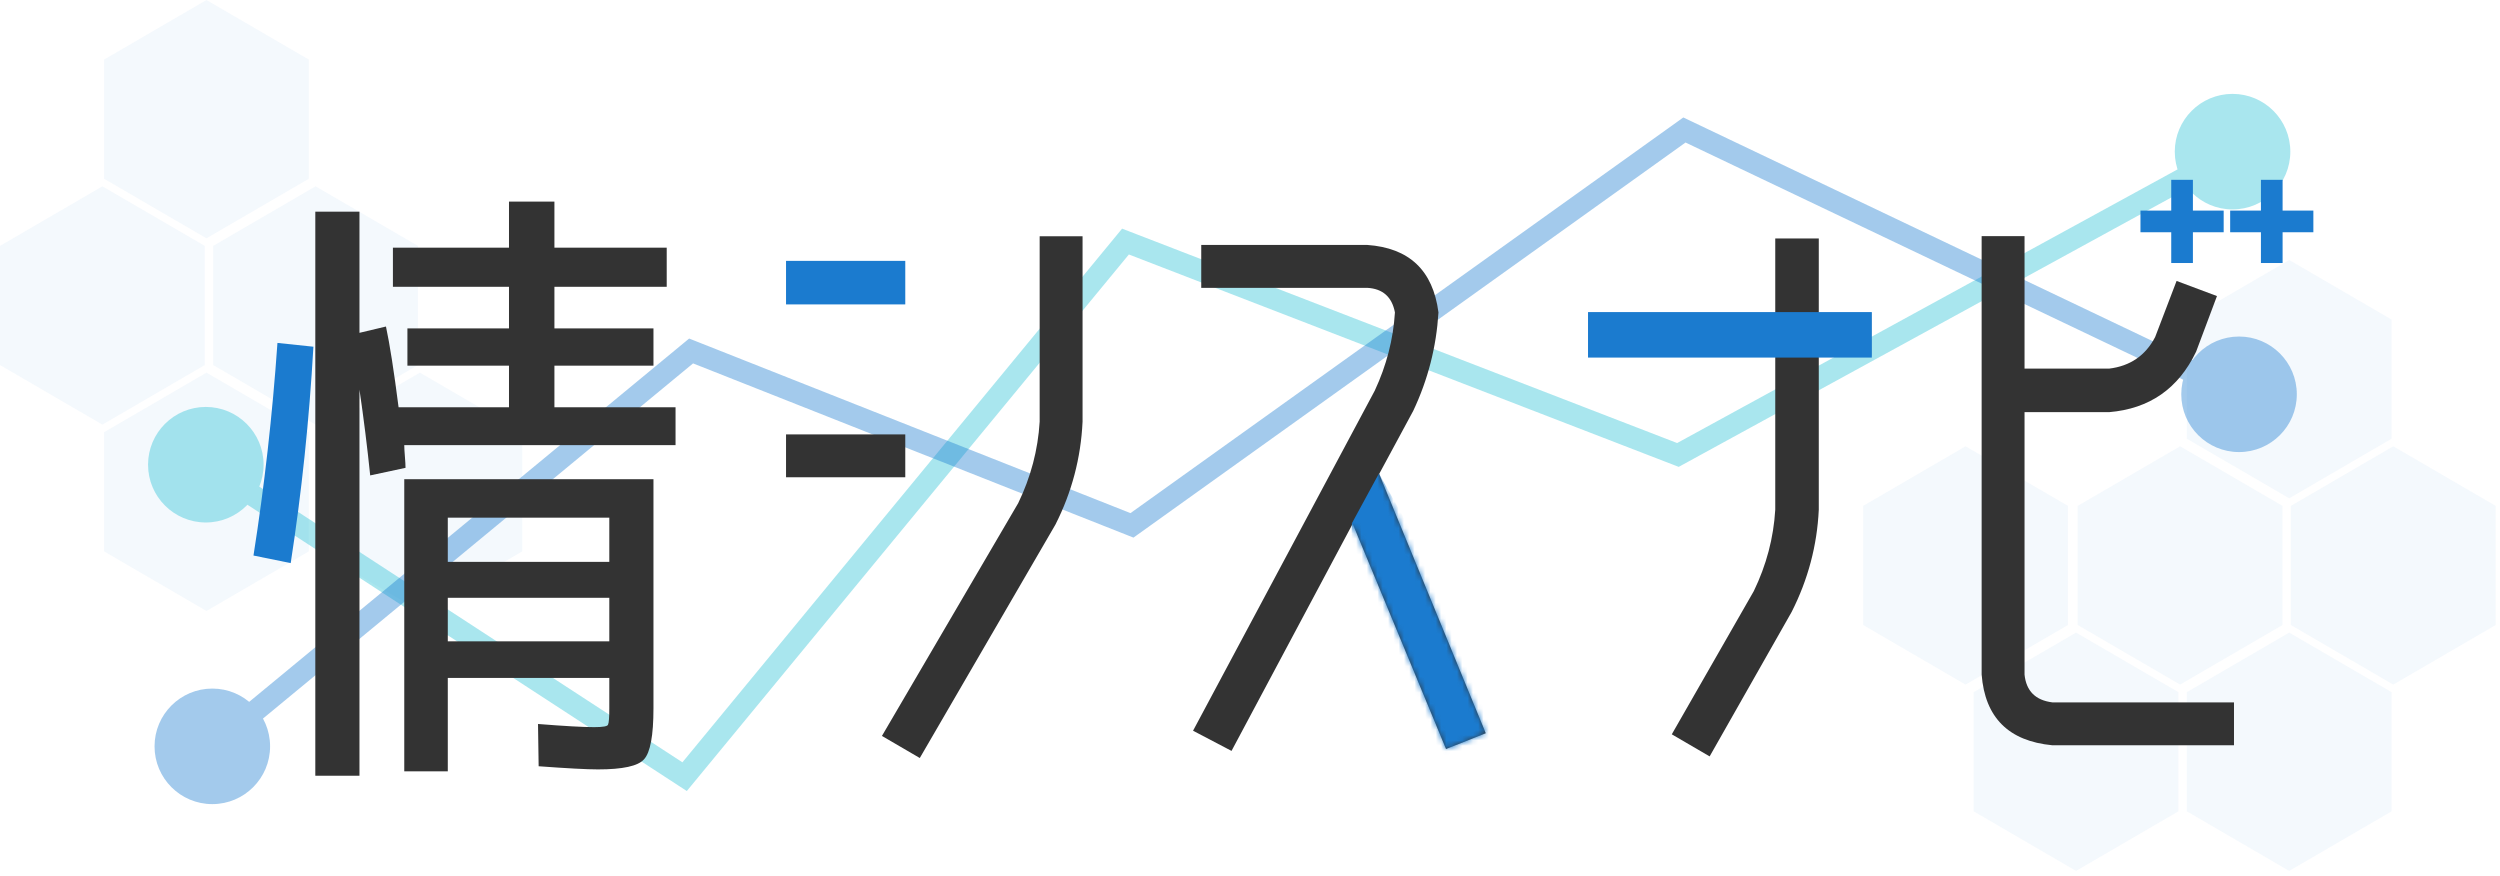 <svg width="471" height="165" viewBox="0 0 471 165" fill="none" xmlns="http://www.w3.org/2000/svg">
<g opacity="0.05">
<path d="M38.895 0L58.184 11.226V33.677L38.895 44.902L19.606 33.677V11.226L38.895 0Z" fill="#1B7BCF"/>
<path d="M38.895 70.204L58.184 81.429V103.881L38.895 115.106L19.606 103.881V81.429L38.895 70.204Z" fill="#1B7BCF"/>
<path d="M79.105 70.204L98.394 81.429V103.88L79.105 115.106L59.816 103.88V81.429L79.105 70.204Z" fill="#1B7BCF"/>
<path d="M59.449 35.1L78.738 46.325V68.776L59.449 80.002L40.16 68.776V46.325L59.449 35.1Z" fill="#1B7BCF"/>
<path d="M19.29 35.1L38.579 46.325V68.776L19.29 80.002L0.001 68.776V46.325L19.29 35.1Z" fill="#1B7BCF"/>
</g>
<g opacity="0.05">
<path d="M431.284 164.081L411.995 152.856V130.404L431.284 119.179L450.573 130.404V152.856L431.284 164.081Z" fill="#1B7BCF"/>
<path d="M391.125 164.081L371.836 152.856V130.404L391.125 119.179L410.414 130.404V152.856L391.125 164.081Z" fill="#1B7BCF"/>
<path d="M431.284 93.882L411.995 82.656V60.205L431.284 48.98L450.573 60.205V82.656L431.284 93.882Z" fill="#1B7BCF"/>
<path d="M410.729 128.981L391.44 117.756V95.305L410.729 84.079L430.018 95.305V117.756L410.729 128.981Z" fill="#1B7BCF"/>
<path d="M370.308 128.981L351.019 117.756V95.305L370.308 84.079L389.597 95.305V117.756L370.308 128.981Z" fill="#1B7BCF"/>
<path d="M450.889 128.981L431.6 117.756V95.305L450.889 84.079L470.178 95.305V117.756L450.889 128.981Z" fill="#1B7BCF"/>
</g>
<path opacity="0.4" d="M27.892 87.551C27.892 93.562 32.765 98.435 38.776 98.435C44.787 98.435 49.66 93.562 49.66 87.551C49.66 81.539 44.787 76.666 38.776 76.666C32.765 76.666 27.892 81.539 27.892 87.551ZM128.98 146.326L127.866 148.036L129.394 149.032L130.555 147.624L128.98 146.326ZM212.041 45.51L212.776 43.606L211.402 43.076L210.466 44.212L212.041 45.51ZM316.122 85.714L315.387 87.618L316.27 87.959L317.101 87.504L316.122 85.714ZM409.727 28.571C409.727 34.583 414.6 39.456 420.611 39.456C426.623 39.456 431.496 34.583 431.496 28.571C431.496 22.56 426.623 17.687 420.611 17.687C414.6 17.687 409.727 22.56 409.727 28.571ZM37.662 89.261L127.866 148.036L130.094 144.616L39.89 85.841L37.662 89.261ZM130.555 147.624L213.616 46.808L210.466 44.212L127.405 145.028L130.555 147.624ZM211.305 47.414L315.387 87.618L316.857 83.81L212.776 43.606L211.305 47.414ZM317.101 87.504L421.591 30.362L419.632 26.781L315.143 83.923L317.101 87.504Z" fill="#29C1D6"/>
<path opacity="0.4" d="M29.116 140.612C29.116 146.623 33.989 151.496 40 151.496C46.011 151.496 50.884 146.623 50.884 140.612C50.884 134.6 46.011 129.727 40 129.727C33.989 129.727 29.116 134.6 29.116 140.612ZM130.204 66.122L130.954 64.224L129.834 63.781L128.904 64.549L130.204 66.122ZM213.265 98.979L212.514 100.877L213.548 101.286L214.452 100.639L213.265 98.979ZM317.346 24.49L318.224 22.647L317.137 22.129L316.158 22.83L317.346 24.49ZM410.951 74.285C410.951 80.296 415.824 85.17 421.835 85.17C427.847 85.17 432.72 80.296 432.72 74.285C432.72 68.274 427.847 63.401 421.835 63.401C415.824 63.401 410.951 68.274 410.951 74.285ZM41.3 142.185L131.503 67.696L128.904 64.549L38.7 139.038L41.3 142.185ZM129.453 68.02L212.514 100.877L214.015 97.081L130.954 64.224L129.453 68.02ZM214.452 100.639L318.534 26.149L316.158 22.83L212.077 97.32L214.452 100.639ZM316.468 26.332L420.958 76.128L422.713 72.443L318.224 22.647L316.468 26.332Z" fill="#1B7BCF"/>
<g filter="url(#filter0_d_283_23170)">
<path d="M299.513 67.029V58.946H334.458V44.921H342.659V58.946H352.524V67.029H342.659V96.031C342.342 102.766 340.638 109.185 337.548 115.286L322.096 142.505L314.965 138.345L330.416 111.364C332.794 106.451 334.141 101.34 334.458 96.031V67.029H299.513Z" fill="#333333"/>
<rect x="299.183" y="58.798" width="53.469" height="8.571" fill="#1B7BCF"/>
<path d="M259.834 89.292L279.921 138.143L272.433 141.115L254.842 98.682L232.02 141.471L224.77 137.668L259.002 73.602C261.221 68.848 262.488 63.935 262.805 58.863C262.251 55.932 260.507 54.386 257.575 54.228H226.315V46.145H257.575C265.5 46.7 269.977 50.939 271.007 58.863C270.61 65.361 269.026 71.542 266.252 77.406L259.834 89.292Z" fill="#333333"/>
<mask id="mask0_283_23170" style="mask-type:alpha" maskUnits="userSpaceOnUse" x="224" y="46" width="56" height="96">
<path d="M259.833 89.292L279.921 138.143L272.433 141.115L254.841 98.682L232.02 141.471L224.77 137.668L259.001 73.602C261.22 68.848 262.488 63.935 262.805 58.863C262.25 55.932 260.507 54.386 257.575 54.228H226.315V46.145H257.575C265.499 46.7 269.976 50.939 271.006 58.863C270.61 65.361 269.025 71.542 266.252 77.406L259.833 89.292Z" fill="black"/>
</mask>
<g mask="url(#mask0_283_23170)">
<path d="M253.469 144.308H290.611L259.795 89.206L254.693 98.594L253.469 144.308Z" fill="#1B7BCF"/>
</g>
<path d="M148.089 89.917V81.835H170.554V89.917H148.089ZM195.871 79.458V44.513H203.954V79.458C203.637 86.272 201.933 92.73 198.843 98.832L173.288 142.81L166.156 138.65L191.83 94.791C194.207 89.878 195.554 84.767 195.871 79.458Z" fill="#333333"/>
<path d="M148.089 49.148V57.35H170.554V49.148H148.089Z" fill="#1B7BCF"/>
<path d="M84.365 112.626V120.828H114.793V112.626H84.365ZM84.365 105.851H114.793V97.531H84.365V105.851ZM104.452 76.731H127.273V83.862H76.163C76.163 84.338 76.203 85.051 76.282 86.002C76.361 86.953 76.401 87.666 76.401 88.141L69.745 89.568C69.19 84.179 68.516 78.791 67.724 73.403V146.145H59.404V39.884H67.724V62.705L72.716 61.517C73.429 64.845 74.222 69.916 75.093 76.731H95.894V68.886H76.757V61.873H95.894V54.028H74.024V46.659H95.894V37.982H104.452V46.659H125.609V54.028H104.452V61.873H123.113V68.886H104.452V76.731ZM76.163 90.281H123.113V133.427C123.113 138.578 122.519 141.787 121.33 143.055C120.221 144.323 117.328 144.956 112.653 144.956C110.593 144.956 106.869 144.758 101.48 144.362L101.362 136.399C106.354 136.795 109.88 136.993 111.94 136.993C113.604 136.993 114.476 136.834 114.555 136.517C114.713 136.2 114.793 135.17 114.793 133.427V127.722H84.365V145.313H76.163V90.281Z" fill="#333333"/>
<path d="M47.755 104.663L54.768 106.089C56.828 92.777 58.255 79.187 59.047 65.32L52.272 64.607C51.321 78.236 49.816 91.588 47.755 104.663Z" fill="#1B7BCF"/>
<path d="M386.653 140.408C378.412 139.616 373.975 135.178 373.341 127.096V44.488H381.423V69.449H397.351C401.313 68.973 404.205 66.992 406.027 63.506L410.069 52.927L417.676 55.78L413.753 66.239C410.425 73.213 404.958 77.016 397.351 77.65H381.423V127.096C381.74 130.186 383.484 131.93 386.653 132.326H420.885V140.408H386.653Z" fill="#333333"/>
<path d="M405.305 41.715L416.898 41.715" stroke="#1B7BCF" stroke-width="4.082" stroke-linecap="square"/>
<path d="M411.102 35.918V47.511" stroke="#1B7BCF" stroke-width="4.082" stroke-linecap="square"/>
<path d="M422.204 41.715L433.797 41.715" stroke="#1B7BCF" stroke-width="4.082" stroke-linecap="square"/>
<path d="M428 35.918V47.511" stroke="#1B7BCF" stroke-width="4.082" stroke-linecap="square"/>
</g>
<defs>
<filter id="filter0_d_283_23170" x="39.592" y="25.714" width="404.409" height="128.594" filterUnits="userSpaceOnUse" color-interpolation-filters="sRGB">
<feFlood flood-opacity="0" result="BackgroundImageFix"/>
<feColorMatrix in="SourceAlpha" type="matrix" values="0 0 0 0 0 0 0 0 0 0 0 0 0 0 0 0 0 0 127 0" result="hardAlpha"/>
<feOffset/>
<feGaussianBlur stdDeviation="4.082"/>
<feComposite in2="hardAlpha" operator="out"/>
<feColorMatrix type="matrix" values="0 0 0 0 0.46 0 0 0 0 0.603 0 0 0 0 0.729 0 0 0 1 0"/>
<feBlend mode="normal" in2="BackgroundImageFix" result="effect1_dropShadow_283_23170"/>
<feBlend mode="normal" in="SourceGraphic" in2="effect1_dropShadow_283_23170" result="shape"/>
</filter>
</defs>
</svg>
